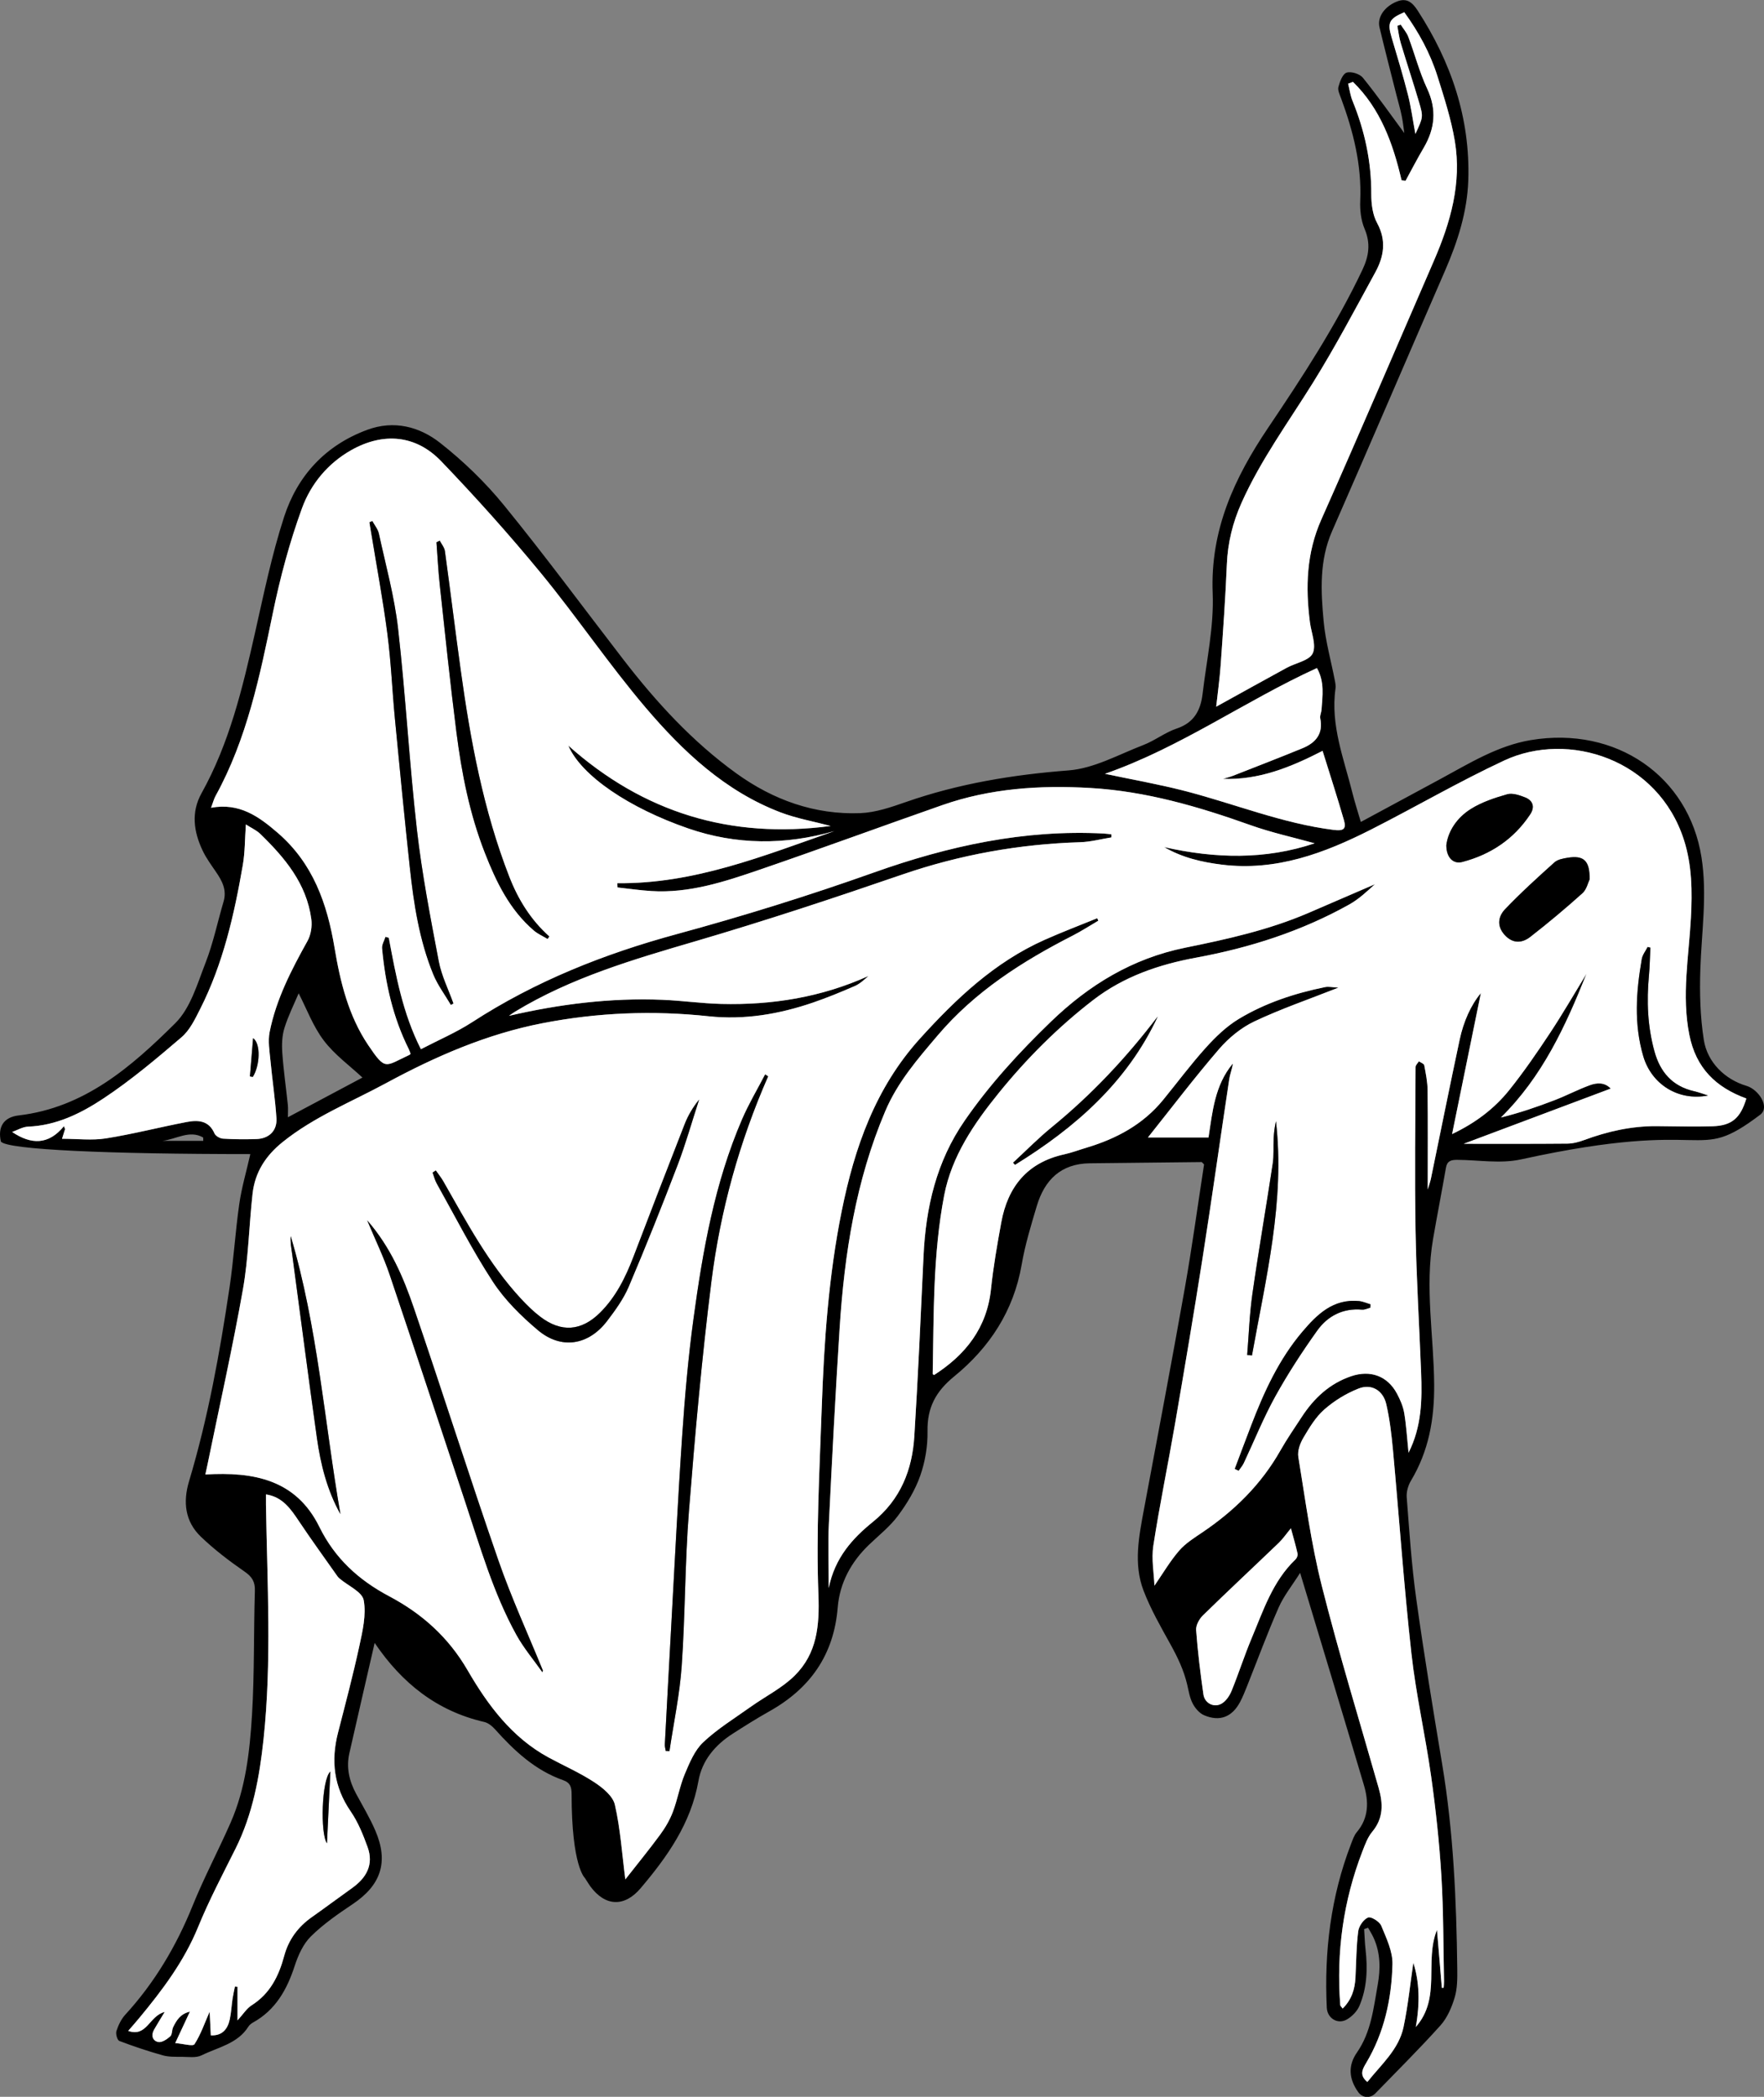 <?xml version="1.0" encoding="UTF-8"?> <svg xmlns="http://www.w3.org/2000/svg" id="Layer_2" viewBox="0 0 606.35 720.52"><rect x="0" y="0" width="606.35" height="720.52" fill="#808080" stroke="none"/><defs><style> .cls-1 { fill: #fff; } </style></defs><g id="Layer_5"><g id="b2eVzK"><g><path d="M468.9,662.84c.16,2.36.22,4.73.49,7.07.75,6.63.52,13.19-2.12,19.38-.77,1.82-2.47,3.56-4.19,4.59-3.2,1.92-6.84-.3-7.02-3.99-.91-19.29,1.36-38.12,8.34-56.24.54-1.41,1.04-2.95,1.98-4.07,4.16-4.91,4.12-10.51,2.46-16.12-7.11-24.01-14.4-47.96-21.94-72.98-2.72,4.31-5.59,7.85-7.37,11.88-3.91,8.87-7.25,17.98-10.85,26.99-.75,1.87-1.49,3.75-2.43,5.52-2.75,5.15-6.98,6.83-12.36,4.53-1.62-.69-3.09-2.43-3.93-4.05-1.02-1.97-1.37-4.3-1.89-6.51-1.16-4.92-3.24-9.29-5.72-13.77-3.32-6-6.82-12.08-9.27-18.48-3.52-9.18-1.58-18.72.17-28.1,4.72-25.3,9.54-50.59,14.03-75.94,2.51-14.17,4.44-28.44,6.6-42.42-.52-.49-.7-.81-.88-.81-12.8.12-25.59.27-38.39.42-9.93.11-15.55,5.71-18.23,14.68-1.98,6.63-4.02,13.31-5.19,20.11-2.74,15.93-11.06,28.54-23.21,38.45-6.35,5.18-9.3,10.74-9.16,18.84.09,5.1-.81,10.46-2.5,15.27-1.71,4.88-4.52,9.55-7.63,13.73-2.76,3.72-6.54,6.71-9.93,9.95-6.19,5.92-10.12,13.16-10.81,21.61-1.33,16.36-9.52,27.86-23.55,35.71-4.3,2.41-8.47,5.04-12.62,7.71-6,3.85-10.46,9.15-11.7,16.18-2.58,14.57-10.64,25.97-19.88,36.87-5.52,6.51-12.14,6.35-17.3-.67-.49-.67-.91-1.4-1.86-2.86,0,0-4.56-3.96-4.56-28.74,0-2.41-.38-3.98-2.95-4.88-9.62-3.39-16.8-10.12-23.45-17.55-.95-1.06-2.29-2.12-3.62-2.43-16.27-3.75-28.29-13.32-37.68-27.17-2.92,12.73-5.84,25.31-8.69,37.9-1.12,4.92-.06,9.52,2.3,13.91,2.27,4.22,4.77,8.35,6.65,12.75,4.61,10.75,1.89,18.7-7.79,25.18-5.03,3.37-10.1,6.88-14.39,11.11-2.64,2.6-4.38,6.5-5.56,10.12-2.67,8.2-6.6,15.22-14.4,19.51-.5.27-1.2.86-1.5,1.34-3.73,5.95-10.47,7.11-16.11,9.9-1.94.96-4.64.5-6.99.5-2.12,0-4.35.07-6.35-.5-5.05-1.42-10.04-3.08-14.94-4.95-.7-.27-1.31-2.43-.99-3.4.65-2,1.63-4.07,3.03-5.6,10.1-11.03,17.56-23.6,23.16-37.46,3.92-9.7,8.86-18.98,13.07-28.57,5.16-11.76,6.57-24.41,7.34-37,.86-14.16.56-28.39.99-42.59.1-3.18-.95-4.87-3.56-6.67-5.27-3.65-10.44-7.58-15.05-12.02-5.41-5.21-6.15-11.9-4.02-18.99,6.54-21.83,10.58-44.18,13.93-66.67,1.41-9.5,1.98-19.13,3.34-28.65.8-5.56,2.41-11.01,3.8-17.12-48.6,0-83.61-1.5-85.75-4.31-1.11-4.97.89-8.37,6.13-8.98,22.64-2.66,38.75-16.74,53.84-31.71,5.22-5.18,7.57-13.53,10.39-20.76,2.64-6.78,4.12-14.01,6.19-21.02,1.17-3.96-.48-7.08-2.6-10.17-1.63-2.39-3.38-4.76-4.61-7.36-3.05-6.44-4.02-13.13-.38-19.67,9.59-17.2,14.09-36.05,18.37-55.03,3.02-13.39,5.79-26.91,10.02-39.94,4.61-14.2,14.21-24.62,28.59-29.93,9.19-3.4,17.96-1.09,25.06,4.5,8,6.29,15.51,13.54,21.94,21.43,14.08,17.27,27.32,35.23,40.93,52.88,11.35,14.72,23.85,28.38,38.99,39.28,12.63,9.09,26.85,14.22,42.53,13.63,5.28-.2,10.62-2.05,15.7-3.82,18.15-6.33,36.78-9.39,55.96-10.87,8.73-.68,17.19-5.46,25.64-8.71,3.99-1.53,7.51-4.35,11.53-5.69,5.95-1.98,8.18-6.3,8.84-11.83,1.37-11.55,3.95-23.18,3.48-34.68-.87-21.65,7.45-39.59,19.02-56.76,11.8-17.51,23.35-35.17,32.44-54.32,2.25-4.74,2.89-9.1.75-14.12-1.24-2.92-1.63-6.44-1.49-9.66.53-12.27-2.39-23.82-6.58-35.16-.47-1.28-1.23-2.79-.92-3.94.5-1.84,1.46-4.47,2.82-4.9,1.57-.5,4.51.42,5.59,1.76,5.12,6.33,9.81,13.02,14.23,19.01-.18-1.24-.41-3.6-.89-5.91-.5-2.47-1.24-4.89-1.85-7.34-1.94-7.7-3.94-15.38-5.78-23.1-.84-3.53,1.78-7.18,6.01-8.86,3.49-1.39,5.41.48,7.15,3.17,11.49,17.73,18.06,36.97,17.36,58.25-.36,10.83-3.64,21.06-7.95,30.98-12.98,29.85-25.79,59.78-38.86,89.59-4.43,10.1-3.88,20.56-2.91,31,.64,6.87,2.56,13.62,3.87,20.43.17.86.33,1.79.21,2.64-1.79,12.6,2.89,24.14,5.83,35.96.79,3.16,1.8,6.26,2.87,9.91,9.31-5.02,18.3-9.87,27.28-14.72,9.99-5.4,19.76-11.51,31.15-13.41,29.35-4.89,54.27,12.44,58.66,40.23,2.05,12.97.01,25.77-.39,38.66-.26,8.04-.05,16.23,1.2,24.15,1.22,7.73,7.3,13.59,14.66,15.77,4.16,1.23,8.19,7.31,4.72,9.92-23.13,17.47-15.15.65-82.15,15.34-7.19,1.58-14.72.19-22.08.17-2.01,0-3.38.36-3.78,2.66-1.43,8.19-3.02,16.34-4.44,24.53-2.88,16.69.27,33.38.38,50.07.08,11.89-1.87,22.78-7.97,32.98-.97,1.62-1.61,3.82-1.47,5.68.91,11.61,1.65,23.25,3.26,34.77,2.64,19.01,5.77,37.97,8.92,56.9,3.89,23.32,4.91,46.84,5.2,70.41.04,3.28.04,6.72-.88,9.8-1.02,3.4-2.54,7-4.87,9.6-7.19,8.02-14.87,15.61-22.37,23.35-1.76,1.82-4.45,1.66-5.92-.4-3.23-4.51-3.57-9.11-.45-13.6,4.88-7.02,5.7-15.2,7.14-23.23,1-5.59.97-11.08-1.48-16.35-.53-1.14-1.22-2.21-1.83-3.31-.45.16-.9.32-1.34.47ZM214.95,645.8c4.16-5.31,8.21-10.25,11.98-15.39,1.76-2.4,3.32-5.08,4.37-7.86,1.6-4.23,2.34-8.79,4.08-12.95,1.63-3.88,3.39-8.15,6.35-10.93,4.92-4.63,10.8-8.24,16.35-12.19,5.02-3.58,10.75-6.41,15.07-10.69,7.66-7.59,8.57-17.07,8.15-27.91-.82-21.36.41-42.81,1.15-64.22.79-22.65,2.37-45.27,6.87-67.54,4.4-21.76,11.57-42.3,26.89-59.22,12.43-13.73,25.69-26.29,42.86-33.94,5.94-2.65,12.04-4.96,18.07-7.42.13.28.25.57.38.85-2.92,1.71-5.77,3.57-8.79,5.11-17.37,8.88-33.62,19.23-46.43,34.31-6.87,8.1-13.77,16-18.03,26.06-10.12,23.87-14.03,48.95-15.67,74.53-1.43,22.39-2.61,44.8-3.7,67.2-.34,6.93-.05,13.9-.05,22.12,2.1-10.44,8.19-17.09,15.18-22.75,9.52-7.7,13.53-17.85,14.25-29.48,1.28-20.62,2.2-41.26,3.16-61.9.78-16.71,4.41-32.41,14.13-46.48,8.63-12.49,18.8-23.55,29.67-34.04,13.1-12.64,28.01-21.73,46.18-25.41,14.31-2.9,28.63-6.08,42.16-11.87,7.68-3.29,15.34-6.62,23.01-9.93-2.74,2.49-5.53,5.13-8.78,6.94-16.45,9.2-34.14,14.87-52.64,18.28-12.8,2.36-24.92,6.49-35.4,14.56-12.12,9.34-22.88,20.12-32.48,31.96-8.47,10.45-16.15,21.67-18.75,35.15-3.9,20.24-3.56,40.85-3.95,61.37,0,.13.35.27.48.38,10.88-6.99,18.17-16.22,19.56-29.57.8-7.65,2.14-15.26,3.52-22.83,2.25-12.34,8.99-20.64,21.68-23.43,2.58-.57,5.07-1.53,7.61-2.28,10.27-3.07,19.42-7.94,26.33-16.39,4.89-5.98,9.51-12.21,14.68-17.94,3.35-3.71,7.1-7.35,11.35-9.91,9.13-5.51,19.24-8.82,29.7-10.95,1.22-.25,2.56.09,4.56.19-10.29,4.06-19.86,7.32-28.94,11.63-4.54,2.15-8.8,5.66-12.1,9.49-8.46,9.82-16.3,20.17-24.45,30.37h20.83c1.34-8.73,2.12-17.97,8.37-25.42-.24,1.84-.97,3.56-1.24,5.35-3.08,20.48-5.96,40.99-9.17,61.46-2.99,19.08-6.22,38.13-9.5,57.16-2.4,13.92-5.28,27.77-7.43,41.73-.71,4.6.22,9.46.38,13.74,2.91-4.2,5.37-8.42,8.5-12.05,2.19-2.53,5.21-4.41,8.04-6.32,10.98-7.42,20.18-16.46,26.75-28.08,2.24-3.96,4.84-7.71,7.33-11.52,4.19-6.42,9.51-11.46,16.94-13.99,6.61-2.26,12.53-.16,15.8,5.95,1.12,2.09,2.12,4.38,2.5,6.69.73,4.36.98,8.8,1.48,13.64,4.56-9,4.69-18.29,4.32-27.65-.63-16.22-1.62-32.43-1.91-48.65-.33-18.74-.07-37.5,0-56.25,0-.66.75-1.31,1.15-1.96.64.45,1.73.8,1.84,1.35.54,2.84,1.12,5.72,1.15,8.6.13,11.13.05,22.26.05,34.1.48-1.63.87-2.66,1.09-3.72,3.3-15.93,6.49-31.89,9.89-47.8,1.32-6.16,3.83-11.84,7.28-15.96-3.16,15.49-6.47,31.69-9.89,48.43,8.09-3.85,14.54-8.76,19.64-15.11,5.06-6.31,9.65-13.02,14.12-19.77,4.36-6.59,8.31-13.46,12.44-20.21-7.16,17.98-15.19,35.41-29.42,49.4,6.41-1.58,12.45-3.65,18.41-5.94,4.11-1.58,8.03-3.66,12.16-5.16,2.43-.89,5.11-1.05,7.18,1.16-17.04,6.39-33.91,12.72-50.56,18.97,11.86,0,23.77.06,35.67-.06,1.94-.02,3.96-.56,5.8-1.24,8-2.96,16.2-4.8,24.77-4.76,6.45.03,12.9.25,19.34.04,6.65-.22,9.6-2.85,11.6-9.54-10.44-3.82-17.32-10.4-19.61-21.93-2.68-13.52-.17-26.79.55-40.14.49-9.09.38-18.07-2.36-26.68-8.88-27.89-39.74-37.68-61.81-27.4-15.56,7.25-30.44,15.94-45.76,23.72-16.06,8.15-32.63,14.36-51.23,12.08-7-.86-13.69-2.43-19.89-6.03,17.42,3.92,34.68,4.41,51.72-1.31-7.35-2.05-14.83-3.67-21.98-6.22-17.9-6.38-35.98-11.68-55.1-12.79-17.34-1.01-34.4.11-50.9,5.88-20.94,7.32-41.75,14.99-62.74,22.18-12.06,4.13-24.24,8.17-37.3,7.35-3.88-.24-7.74-.81-11.61-1.23-.02-.49-.04-.98-.07-1.47,26.41.31,50.31-9.43,74.58-17.89-16.85,4.83-33.64,4.8-50.2-.92-20.17-6.96-36.73-18.02-41.23-28.47,25.8,23.02,55.77,32.18,90.19,27.62-5.91-1.57-11.77-2.59-17.23-4.67-19.04-7.26-33.51-20.88-46.35-35.96-12.62-14.83-23.57-31.08-35.94-46.15-10.92-13.29-22.45-26.14-34.36-38.55-8.72-9.09-19.94-10.02-30.95-3.8-8.03,4.53-13.86,11.62-16.89,19.93-4.26,11.67-7.51,23.81-10.02,35.99-4.47,21.66-8.88,43.24-19.69,62.88-.59,1.07-.89,2.3-1.55,4.07,9.77-1.78,16.37,2.98,22.91,8.62,12.15,10.49,17,24.35,19.54,39.53,1.96,11.76,4.81,23.39,11.55,33.39,6.08,9.03,5.75,7.28,14.23,3.36.11-.05.17-.18.34-.37-.2-.52-.38-1.11-.65-1.66-5.43-10.89-8.04-22.54-9.14-34.56-.12-1.27.75-2.64,1.16-3.96.38.11.77.23,1.15.34,2.44,12.96,4.79,25.96,11.04,38.28,6.09-3.18,12.17-5.76,17.63-9.3,21.73-14.08,45.32-23.45,70.26-30.23,22.84-6.21,45.52-13.26,67.82-21.19,25.67-9.13,51.69-14.82,79.04-13.39.86.05,1.72.19,2.58.28v1.05c-3.55.57-7.1,1.54-10.68,1.65-20.99.65-41.35,4.28-61.27,11.14-23.47,8.07-47.05,15.88-70.86,22.85-21.48,6.29-42.87,12.53-62.18,24.26-.71.43-1.39.94-2.08,1.41,17.49-4.05,35-6.24,52.81-5.5,6.71.28,13.39,1.24,20.09,1.41,17.54.45,34.52-2.29,50.69-9.6-1.47,1.27-2.94,2.68-4.7,3.45-4.73,2.06-9.52,4.03-14.4,5.7-11.61,3.97-23.58,6.01-35.82,4.7-19.18-2.06-38.18-1.3-57.1,2.37-19.18,3.72-36.83,11.41-53.87,20.64-11.98,6.49-24.73,11.54-35.52,20.23-5.9,4.75-9.49,10.42-10.31,17.75-1.22,10.94-1.4,22.05-3.31,32.85-3.59,20.23-8.1,40.3-12.23,60.44-.21,1.05-.45,2.09-.68,3.17,16.59-1.01,31.19,1.75,39.19,18.01,5.33,10.82,13.5,18.27,24.03,23.85,11.21,5.94,20.33,14.05,26.93,25.43,6.91,11.92,15.22,23.13,27.87,29.98,5.23,2.83,10.72,5.23,15.67,8.48,2.89,1.89,6.38,4.73,7.07,7.73,1.89,8.22,2.44,16.75,3.59,25.65ZM72.46,699.4c3.91.2,5.78-2.11,6.52-5.49.51-2.33.61-4.76.96-7.13.21-1.4.54-2.78.82-4.17.29.03.58.07.88.1v11.55c1.95-2.12,3.14-4.1,4.88-5.2,6.33-4.02,9.31-10.05,11.17-16.96,1.5-5.58,4.74-9.98,9.48-13.31,4.66-3.28,9.21-6.69,13.85-10,4.94-3.52,7.51-8.06,5.34-14.06-1.53-4.24-3.27-8.57-5.8-12.25-5.83-8.47-6.86-17.42-4.36-27.13,2.55-9.89,5.16-19.76,7.32-29.74,1.12-5.16,2.41-10.73,1.5-15.73-.52-2.86-5.32-4.93-8.19-7.36-.29-.25-.59-.5-.8-.81-4.43-6.29-8.95-12.51-13.22-18.9-2.85-4.26-5.63-8.41-11.39-9.29,0,1.26-.02,2.38,0,3.51.43,26.87,2.03,53.76-.83,80.6-1.38,12.98-3.7,25.72-9.61,37.58-4.45,8.92-9.12,17.77-12.89,26.98-4.82,11.8-12.3,21.7-20.3,31.35-1.18,1.42-2.4,2.8-3.72,4.33,6.45,2.26,7.19-5.17,12.54-6.51-1.56,2.58-2.65,4.32-3.66,6.1-1.1,1.94-.51,3.84,1.46,4.23,1.23.24,2.99-.94,4.11-1.94.71-.64.52-2.19,1.01-3.19,1.14-2.31,2.46-4.54,5.75-5.31-1.71,3.66-3.21,6.88-5.05,10.81,2.76.22,6.1,1.21,6.62.39,2.18-3.39,3.51-7.32,5.21-11.19.13,2.59.26,5.37.4,8.14ZM495.61,683.07c.21-.01.43-.03.64-.04.04-.73.14-1.47.12-2.2-.26-12.04-.17-24.1-.9-36.11-.7-11.48-1.93-22.95-3.53-34.34-1.98-14.11-5.21-28.07-6.78-42.22-2.58-23.25-4.2-46.6-6.34-69.9-.48-5.27-1.11-10.57-2.29-15.72-1.09-4.76-5.06-7.17-9.54-5.41-4.23,1.66-8.34,4.19-11.76,7.18-2.97,2.6-5.15,6.25-7.2,9.72-1.13,1.91-2.08,4.53-1.74,6.6,2.43,14.82,4.4,29.79,8.07,44.32,5.88,23.31,12.96,46.33,19.55,69.46,1.52,5.35,1.68,10.35-2.21,15.01-1.57,1.88-2.48,4.39-3.38,6.73-6.59,17.02-8.99,34.66-7.62,52.84.02.29.38.56.83,1.19,3.07-3.04,4.19-6.62,4.4-10.59.28-5.31.27-10.66.94-15.93.23-1.79,1.82-4.11,3.38-4.77,1-.42,3.95,1.39,4.54,2.82,1.76,4.26,3.97,8.86,3.86,13.27-.31,11.9-2.83,23.48-9.05,33.92-1.24,2.08-2.46,4.16.42,6.51,4.83-6.08,10.83-11.19,12.45-18.94,1.55-7.41,2.31-14.99,3.35-22.01,2.09,6.48,2.32,13.74.85,22.05,8.85-10.1,2.86-22.46,7.28-33.36.6,7.19,1.14,13.54,1.67,19.9ZM465.06,28.14c-.55.21-1.1.42-1.66.62.49,1.96.74,4.02,1.5,5.87,4.21,10.31,6.51,20.93,6.46,32.12-.02,3.32.46,7.06,2.01,9.9,3.27,6,2.32,11.54-.63,16.93-6.96,12.73-13.74,25.6-21.41,37.9-8.47,13.6-17.97,26.55-24.57,41.3-3.05,6.82-4.74,13.74-5.05,21.19-.48,11.52-1.31,23.02-2.12,34.53-.33,4.69-.99,9.36-1.54,14.34,8.3-4.58,16.24-9.01,24.23-13.36,3.07-1.67,7.76-2.46,8.94-4.96,1.32-2.79-.48-7.07-.95-10.7-1.57-12.08-1.19-23.8,3.92-35.3,13.11-29.52,25.8-59.23,38.67-88.85,5.72-13.17,9.65-26.77,7.21-41.23-1.27-7.54-3.65-14.92-5.96-22.24-2.51-7.98-6.5-15.27-11.41-22-5.28,2.28-5.86,3.59-4.35,8.68,1.94,6.52,3.92,13.04,5.6,19.63,1.09,4.29,1.68,8.72,2.57,13.53,2.67-5.77,2.77-5.81,1.24-10.98-2-6.77-4.23-13.46-6.26-20.22-.58-1.93-.8-3.97-1.19-5.96.39-.14.77-.28,1.16-.42.89,1.41,2.05,2.71,2.63,4.24,2.21,5.89,3.8,12.06,6.45,17.73,3.38,7.22,2.7,13.77-1.2,20.4-2.18,3.7-4.15,7.52-6.21,11.29-.46-.06-.91-.11-1.37-.17-2.95-12.68-7.27-24.61-16.71-33.81ZM21.31,391.33c5.3,0,10.31.63,15.1-.13,9.31-1.48,18.48-3.86,27.76-5.63,3.86-.74,7.62-.6,9.58,3.96.38.87,1.89,1.7,2.93,1.76,3.79.24,7.61.26,11.41.14,4.36-.13,7.22-2.83,6.94-7.16-.42-6.65-1.45-13.26-2.07-19.9-.3-3.23-.89-6.62-.27-9.72,2.24-11.27,7.48-21.35,13.03-31.32,1.17-2.1,1.62-5.06,1.3-7.47-1.64-12.22-9.11-21.12-17.57-29.31-1.31-1.26-3.08-2.04-4.93-3.23-.35,4.96-.28,9.53-1.05,13.96-2.96,17.05-6.77,33.9-14.67,49.48-1.74,3.44-3.55,7.25-6.37,9.66-8.63,7.39-17.39,14.77-26.85,21.04-7.7,5.1-16.18,9.32-25.92,9.7-1.85.07-3.66,1.2-5.48,1.83,6.53,4.39,12.48,4.51,17.8-1.97.13.33.26.66.39.98-.31,1-.63,2-1.05,3.35ZM420.38,267.64c1.16-.36,2.35-.64,3.48-1.08,7.96-3.12,15.94-6.21,23.85-9.45,4.51-1.85,7.19-4.94,6.1-10.27-.19-.92.38-1.97.44-2.97.31-4.71,1.13-9.49-1.58-14.31-24.75,11.3-46.82,27.25-72.86,36.34,9.62,2.04,18.64,3.62,27.47,5.9,17.04,4.4,33.47,11.15,51.09,13.37,3.38.43,4.49-.22,3.57-3.39-2.28-7.91-4.83-15.75-7.33-23.77-11.17,5.75-21.98,10.06-34.24,9.63ZM443.73,525.17c-1.63,1.97-2.78,3.65-4.21,5.03-8.67,8.32-17.46,16.51-26.04,24.9-1.26,1.23-2.44,3.4-2.32,5.03.55,7.4,1.45,14.79,2.51,22.14.44,3.03,3.65,4.65,6.26,3.13,1.49-.87,2.72-2.68,3.4-4.34,2.43-5.94,4.38-12.07,6.86-17.99,4.04-9.61,7.26-19.71,15.13-27.22.46-.44.84-1.39.71-1.98-.61-2.77-1.42-5.5-2.29-8.71ZM102.66,341.33c-1.5,3.56-3.55,7.63-4.89,11.92-.83,2.66-.94,5.69-.74,8.51.42,5.99,1.29,11.95,1.91,17.93.13,1.28.02,2.59.02,4.23,9.27-4.94,17.89-9.52,25.63-13.64-4.34-4.05-9.56-7.82-13.28-12.72-3.7-4.87-5.89-10.88-8.65-16.23ZM69.86,392.02c0-.38-.01-.76-.02-1.14-4.7-2.72-9.32.63-13.98,1.14h13.99Z"></path><path class="cls-1" d="M214.95,645.8c-1.15-8.9-1.7-17.43-3.59-25.65-.69-3-4.19-5.84-7.07-7.73-4.95-3.25-10.44-5.65-15.67-8.48-12.65-6.85-20.96-18.06-27.87-29.98-6.6-11.38-15.72-19.49-26.93-25.43-10.53-5.58-18.7-13.03-24.03-23.85-8-16.25-22.6-19.01-39.19-18.01.23-1.08.47-2.13.68-3.17,4.13-20.14,8.64-40.21,12.23-60.44,1.91-10.81,2.09-21.91,3.31-32.85.82-7.33,4.42-13,10.31-17.75,10.8-8.69,23.54-13.75,35.52-20.23,17.04-9.23,34.69-16.92,53.87-20.64,18.92-3.67,37.92-4.43,57.1-2.37,12.24,1.31,24.21-.73,35.82-4.7,4.88-1.67,9.67-3.64,14.4-5.7,1.76-.76,3.23-2.17,4.7-3.45-16.17,7.31-33.14,10.05-50.69,9.6-6.71-.17-13.39-1.14-20.09-1.41-17.81-.73-35.32,1.46-52.81,5.5.69-.47,1.36-.98,2.08-1.41,19.31-11.73,40.7-17.96,62.18-24.26,23.81-6.98,47.4-14.78,70.86-22.85,19.92-6.85,40.28-10.49,61.27-11.14,3.58-.11,7.13-1.08,10.69-1.65v-1.05c-.87-.1-1.73-.24-2.59-.28-27.35-1.44-53.36,4.26-79.04,13.39-22.3,7.93-44.98,14.98-67.82,21.19-24.94,6.78-48.53,16.15-70.26,30.23-5.46,3.54-11.54,6.12-17.63,9.3-6.25-12.32-8.6-25.31-11.04-38.28-.38-.11-.77-.23-1.15-.34-.41,1.32-1.28,2.69-1.16,3.96,1.1,12.02,3.71,23.67,9.14,34.56.27.55.45,1.14.65,1.66-.17.18-.24.32-.34.37-8.49,3.92-8.15,5.67-14.23-3.36-6.74-10.01-9.59-21.63-11.55-33.39-2.53-15.18-7.38-29.04-19.54-39.53-6.54-5.64-13.14-10.4-22.91-8.62.67-1.77.96-3,1.55-4.07,10.81-19.64,15.22-41.22,19.69-62.88,2.51-12.18,5.76-24.32,10.02-35.99,3.04-8.31,8.86-15.39,16.89-19.93,11.01-6.22,22.22-5.29,30.95,3.8,11.91,12.41,23.44,25.26,34.36,38.55,12.37,15.06,23.32,31.31,35.94,46.15,12.84,15.08,27.3,28.7,46.35,35.96,5.45,2.08,11.31,3.1,17.23,4.67-34.42,4.57-64.38-4.6-90.19-27.62,4.5,10.45,21.06,21.51,41.23,28.47,16.56,5.72,33.35,5.75,50.2.92-24.27,8.47-48.17,18.2-74.58,17.89.02.49.04.98.07,1.47,3.87.42,7.73.99,11.61,1.23,13.06.82,25.24-3.22,37.3-7.35,20.98-7.19,41.8-14.86,62.74-22.18,16.5-5.77,33.56-6.89,50.9-5.88,19.13,1.11,37.2,6.41,55.1,12.79,7.15,2.55,14.64,4.17,21.98,6.22-17.04,5.72-34.3,5.23-51.72,1.31,6.2,3.6,12.89,5.17,19.89,6.03,18.6,2.28,35.17-3.94,51.23-12.08,15.32-7.77,30.2-16.47,45.76-23.72,22.07-10.28,52.93-.49,61.81,27.4,2.74,8.6,2.85,17.59,2.36,26.68-.71,13.34-3.23,26.62-.55,40.14,2.29,11.53,9.16,18.11,19.61,21.93-2.01,6.69-4.95,9.32-11.6,9.54-6.44.21-12.89,0-19.34-.04-8.57-.04-16.76,1.8-24.77,4.76-1.84.68-3.86,1.22-5.8,1.24-11.9.11-23.81.06-35.67.06,16.66-6.25,33.52-12.57,50.56-18.97-2.08-2.22-4.75-2.05-7.18-1.16-4.13,1.51-8.05,3.58-12.16,5.16-5.96,2.29-12,4.36-18.41,5.94,14.23-13.99,22.26-31.42,29.42-49.4-4.13,6.75-8.08,13.61-12.44,20.21-4.47,6.75-9.06,13.46-14.12,19.77-5.1,6.35-11.55,11.26-19.64,15.11,3.42-16.74,6.73-32.94,9.89-48.43-3.45,4.12-5.97,9.81-7.28,15.96-3.4,15.91-6.6,31.87-9.89,47.8-.22,1.06-.61,2.09-1.09,3.72,0-11.84.08-22.98-.05-34.1-.03-2.87-.61-5.76-1.15-8.6-.1-.55-1.2-.91-1.84-1.35-.4.65-1.15,1.31-1.15,1.96-.07,18.75-.33,37.5,0,56.25.29,16.22,1.28,32.44,1.91,48.65.36,9.36.24,18.65-4.32,27.65-.5-4.84-.75-9.28-1.48-13.64-.39-2.31-1.39-4.6-2.5-6.69-3.27-6.11-9.19-8.21-15.8-5.95-7.43,2.54-12.75,7.58-16.94,13.99-2.49,3.81-5.09,7.57-7.33,11.52-6.58,11.62-15.78,20.67-26.75,28.08-2.83,1.91-5.85,3.79-8.04,6.32-3.14,3.63-5.6,7.85-8.5,12.05-.16-4.29-1.08-9.14-.38-13.74,2.15-13.96,5.03-27.8,7.43-41.73,3.28-19.04,6.51-38.08,9.5-57.16,3.2-20.46,6.08-40.98,9.17-61.46.27-1.79,1.01-3.51,1.24-5.35-6.25,7.45-7.03,16.69-8.37,25.42h-20.83c8.14-10.21,15.99-20.55,24.45-30.37,3.3-3.83,7.57-7.34,12.1-9.49,9.08-4.3,18.65-7.57,28.94-11.63-2-.1-3.34-.44-4.56-.19-10.45,2.13-20.57,5.44-29.7,10.95-4.24,2.56-8,6.19-11.35,9.91-5.17,5.73-9.79,11.96-14.68,17.94-6.91,8.45-16.06,13.32-26.33,16.39-2.54.76-5.03,1.72-7.61,2.28-12.69,2.79-19.43,11.1-21.68,23.43-1.38,7.58-2.72,15.18-3.52,22.83-1.39,13.35-8.68,22.59-19.56,29.57-.14-.1-.49-.24-.48-.38.39-20.52.06-41.13,3.95-61.37,2.59-13.48,10.28-24.7,18.75-35.15,9.6-11.84,20.36-22.62,32.48-31.96,10.48-8.08,22.6-12.21,35.4-14.56,18.49-3.41,36.19-9.08,52.64-18.28,3.25-1.82,6.04-4.46,8.78-6.94-7.67,3.31-15.33,6.64-23.01,9.93-13.53,5.8-27.85,8.97-42.16,11.87-18.17,3.69-33.08,12.78-46.18,25.41-10.87,10.49-21.04,21.55-29.67,34.04-9.72,14.07-13.35,29.77-14.13,46.48-.96,20.64-1.88,41.28-3.16,61.9-.72,11.63-4.74,21.78-14.25,29.48-6.99,5.66-13.09,12.31-15.18,22.75,0-8.22-.29-15.19.05-22.12,1.1-22.41,2.27-44.82,3.7-67.2,1.64-25.57,5.55-50.66,15.67-74.53,4.26-10.05,11.15-17.96,18.03-26.06,12.8-15.08,29.06-25.43,46.43-34.31,3.01-1.54,5.86-3.4,8.79-5.11-.13-.28-.25-.57-.38-.85-6.03,2.46-12.12,4.77-18.07,7.42-17.17,7.65-30.44,20.21-42.86,33.94-15.32,16.92-22.49,37.46-26.89,59.22-4.51,22.27-6.08,44.89-6.87,67.54-.74,21.4-1.97,42.86-1.15,64.22.42,10.84-.49,20.31-8.15,27.91-4.31,4.28-10.04,7.11-15.07,10.69-5.54,3.95-11.43,7.57-16.35,12.19-2.95,2.77-4.72,7.05-6.35,10.93-1.74,4.15-2.48,8.72-4.08,12.95-1.05,2.78-2.6,5.46-4.37,7.86-3.77,5.14-7.82,10.08-11.98,15.39ZM264.02,369.88c-.34-.22-.67-.45-1.01-.67-2.66,5.12-5.63,10.1-7.91,15.38-9.45,21.87-13.53,45.12-16.72,68.51-1.83,13.41-3,26.93-3.91,40.43-1.53,22.5-2.62,45.03-3.88,67.54-.71,12.78-1.4,25.56-2.07,38.34-.04.74.2,1.5.31,2.25.43.02.86.04,1.28.06,1.45-9.76,3.53-19.47,4.21-29.28,1.23-17.7,1.1-35.5,2.49-53.18,2.08-26.35,4.43-52.71,7.72-78.93,3.05-24.33,9.58-47.91,19.48-70.46ZM186.44,574.61c.06-.18.12-.36.18-.55-5.13-12.59-10.83-24.98-15.28-37.8-10-28.82-19.21-57.91-29.08-86.78-3.61-10.57-8-20.91-16.03-30.13,2.8,6.71,5.66,12.57,7.73,18.7,8.76,25.91,17.26,51.92,25.91,77.87,5.18,15.56,9.68,31.41,17.66,45.87,2.5,4.53,5.92,8.56,8.92,12.82ZM154.99,345.29c.28-.16.57-.32.85-.48-1.72-4.82-4.08-9.52-5.03-14.48-2.85-15-5.77-30.03-7.5-45.19-2.62-23-3.86-46.16-6.48-69.16-1.25-10.97-4.24-21.75-6.59-32.58-.33-1.54-1.49-2.9-2.26-4.34l-.97.41c.2,1.21.39,2.41.59,3.62,1.89,11.59,4.06,23.14,5.57,34.78,1.26,9.66,1.65,19.43,2.58,29.14,1.63,17,3.29,34,5.11,50.98,1.35,12.56,3.26,25.06,8.09,36.84,1.51,3.69,4,6.99,6.04,10.46ZM151.15,185.79c-.37.18-.75.37-1.12.55.37,4.9.61,9.81,1.14,14.69,1.83,16.84,3.57,33.69,5.71,50.49,1.8,14.16,4.55,28.14,9.79,41.52,3.9,9.97,8.48,19.51,16.81,26.65,1.39,1.19,3.15,1.95,4.73,2.92.2-.27.39-.54.59-.81-6.38-5.69-10.73-12.73-13.78-20.58-8.88-22.84-13.31-46.74-16.65-70.89-1.89-13.64-3.56-27.31-5.44-40.96-.17-1.25-1.16-2.39-1.78-3.59ZM149.8,402.2c-.37.25-.74.49-1.11.74.46,1.25.77,2.58,1.41,3.73,6.35,11.33,12.25,22.95,19.34,33.8,4.09,6.24,9.68,11.75,15.42,16.6,8.02,6.76,17.4,5.26,23.8-3.12,2.82-3.7,5.65-7.6,7.45-11.84,5.86-13.78,11.42-27.7,16.77-41.7,2.82-7.38,4.96-15.02,7.41-22.54-2.11,2.61-3.78,5.41-4.95,8.41-5.93,15.13-11.77,30.3-17.57,45.48-2.73,7.14-6.07,13.93-11.58,19.37-6.39,6.31-13.3,6.8-20.43,1.39-2.41-1.82-4.61-3.98-6.67-6.2-11.13-11.99-18.71-26.34-26.74-40.39-.74-1.3-1.71-2.48-2.57-3.72ZM546.4,302.18c.1-6.46-2.02-8.33-7.52-7.44-1.58.26-3.45.59-4.56,1.59-5.8,5.21-11.59,10.47-16.97,16.1-2.35,2.46-2.95,5.78-.12,8.86,2.81,3.06,5.98,2.82,8.77.65,6.15-4.78,12.14-9.79,17.93-15,1.45-1.31,1.94-3.69,2.47-4.76ZM497.16,290.34c-.04,4.3,2.35,6.68,5.5,5.85,9.75-2.56,17.7-7.87,23.33-16.35,1.66-2.51.98-4.76-1.77-5.84-1.92-.75-4.33-1.57-6.14-1.06-4.31,1.22-8.73,2.69-12.48,5.04-4.69,2.94-7.79,7.48-8.43,12.36ZM117.01,520.29c-5.53-31.86-7.8-64.32-17.08-95.51-.2,2.14.24,4.18.51,6.23,2.83,21.03,5.53,42.07,8.49,63.08,1.28,9.1,3.5,17.99,8.08,26.2ZM428.7,465.61c.55.05,1.1.1,1.65.16,4.75-26.6,11.4-52.99,8.24-80.49-.43,1.92-.68,3.88-.78,5.84-.15,2.91.11,5.86-.32,8.72-2.27,14.96-4.86,29.86-7,44.84-.99,6.92-1.22,13.96-1.79,20.94ZM424.45,504.74c.43.21.87.41,1.3.62.59-.87,1.31-1.68,1.76-2.62,3.6-7.64,6.75-15.52,10.83-22.89,4.31-7.8,9.22-15.31,14.39-22.57,3.61-5.06,8.85-7.82,15.43-7.25.93.08,1.92-.43,2.87-.67.02-.39.04-.77.05-1.16-1.33-.38-2.64-.99-4-1.12-8.81-.83-14.34,4.57-19.42,10.57-8.03,9.48-13.13,20.6-17.53,32.08-1.92,4.99-3.79,10.01-5.68,15.01ZM587.11,376.45c-1.61-.5-3.2-1.1-4.83-1.48-7.45-1.71-11.63-6.55-13.6-13.73-2.35-8.55-2.7-17.2-1.88-25.97.3-3.19.34-6.41.49-9.62-.31-.08-.63-.16-.94-.24-.69,1.38-1.75,2.69-2.01,4.15-1.95,11.17-2.77,22.33.53,33.45,2.81,9.48,11.87,15.43,22.24,13.44ZM348.26,399.53c.21.24.42.47.63.71,20.75-12.8,38.55-28.4,49.06-50.94-10.68,14.08-22.7,26.86-36.42,38.06-4.64,3.79-8.86,8.09-13.27,12.16Z"></path><path class="cls-1" d="M72.46,699.4c-.14-2.77-.27-5.55-.4-8.14-1.7,3.87-3.03,7.8-5.21,11.19-.52.82-3.86-.18-6.62-.39,1.84-3.94,3.34-7.15,5.05-10.81-3.29.77-4.61,2.99-5.75,5.31-.49,1-.3,2.55-1.01,3.19-1.12,1-2.88,2.18-4.11,1.94-1.97-.39-2.56-2.28-1.46-4.23,1.01-1.78,2.1-3.51,3.66-6.1-5.35,1.34-6.08,8.77-12.54,6.51,1.32-1.53,2.54-2.91,3.72-4.33,8-9.65,15.48-19.55,20.3-31.35,3.76-9.21,8.44-18.06,12.89-26.98,5.91-11.85,8.22-24.59,9.61-37.58,2.86-26.84,1.26-53.73.83-80.6-.02-1.13,0-2.25,0-3.51,5.76.88,8.54,5.03,11.39,9.29,4.27,6.39,8.8,12.62,13.22,18.9.22.31.51.57.8.81,2.87,2.43,7.67,4.5,8.19,7.36.92,4.99-.38,10.56-1.5,15.73-2.16,9.97-4.78,19.85-7.32,29.74-2.5,9.71-1.47,18.66,4.36,27.13,2.53,3.68,4.26,8.01,5.8,12.25,2.17,6-.4,10.55-5.34,14.06-4.64,3.3-9.2,6.72-13.85,10-4.74,3.34-7.98,7.74-9.48,13.31-1.86,6.91-4.84,12.95-11.17,16.96-1.74,1.11-2.94,3.08-4.88,5.2v-11.55c-.29-.03-.58-.07-.88-.1-.28,1.39-.61,2.77-.82,4.17-.35,2.37-.45,4.79-.96,7.13-.74,3.39-2.61,5.69-6.52,5.49ZM113.56,608.76c-3.05,2.78-3.5,21.38-1.17,24.64.41-8.52.79-16.58,1.17-24.64Z"></path><path class="cls-1" d="M495.61,683.07c-.53-6.35-1.07-12.7-1.67-19.9-4.41,10.91,1.57,23.26-7.28,33.36,1.48-8.31,1.24-15.57-.85-22.05-1.04,7.02-1.8,14.59-3.35,22.01-1.62,7.75-7.62,12.86-12.45,18.94-2.88-2.35-1.66-4.44-.42-6.51,6.23-10.45,8.74-22.02,9.05-33.92.12-4.41-2.1-9-3.86-13.27-.59-1.43-3.54-3.24-4.54-2.82-1.57.66-3.15,2.98-3.38,4.77-.67,5.26-.66,10.61-.94,15.93-.21,3.97-1.33,7.55-4.4,10.59-.45-.63-.81-.9-.83-1.19-1.38-18.17,1.03-35.82,7.62-52.84.91-2.34,1.81-4.85,3.38-6.73,3.89-4.66,3.74-9.66,2.21-15.01-6.59-23.13-13.67-46.15-19.55-69.46-3.67-14.53-5.64-29.5-8.07-44.32-.34-2.08.61-4.7,1.74-6.6,2.05-3.47,4.23-7.12,7.2-9.72,3.42-3,7.53-5.52,11.76-7.18,4.48-1.76,8.45.64,9.54,5.41,1.18,5.15,1.8,10.45,2.29,15.72,2.14,23.3,3.76,46.65,6.34,69.9,1.57,14.15,4.79,28.11,6.78,42.22,1.6,11.39,2.83,22.86,3.53,34.34.73,12.01.64,24.07.9,36.11.02.73-.08,1.46-.12,2.2-.21.01-.43.03-.64.04Z"></path><path class="cls-1" d="M465.06,28.14c9.44,9.2,13.76,21.13,16.71,33.81.46.06.91.11,1.37.17,2.06-3.77,4.03-7.59,6.21-11.29,3.9-6.62,4.58-13.18,1.2-20.4-2.65-5.67-4.24-11.84-6.45-17.73-.57-1.53-1.73-2.83-2.63-4.24-.39.14-.77.28-1.16.42.39,1.99.61,4.03,1.19,5.96,2.03,6.76,4.26,13.46,6.26,20.22,1.53,5.17,1.42,5.2-1.24,10.98-.9-4.82-1.48-9.24-2.57-13.53-1.68-6.59-3.66-13.11-5.6-19.63-1.51-5.09-.94-6.41,4.35-8.68,4.9,6.73,8.89,14.03,11.41,22,2.3,7.32,4.69,14.7,5.96,22.24,2.44,14.47-1.49,28.06-7.21,41.23-12.87,29.63-25.55,59.34-38.67,88.85-5.11,11.5-5.48,23.21-3.92,35.3.47,3.63,2.27,7.91.95,10.7-1.19,2.5-5.87,3.28-8.94,4.96-7.98,4.35-15.92,8.77-24.23,13.36.55-4.99,1.21-9.65,1.54-14.34.81-11.5,1.64-23.01,2.12-34.53.31-7.45,2-14.37,5.05-21.19,6.6-14.74,16.1-27.69,24.57-41.3,7.66-12.31,14.45-25.17,21.41-37.9,2.95-5.4,3.9-10.93.63-16.93-1.55-2.84-2.02-6.57-2.01-9.9.05-11.19-2.25-21.82-6.46-32.12-.76-1.85-1.01-3.91-1.5-5.87.55-.21,1.1-.42,1.66-.62Z"></path><path class="cls-1" d="M21.31,391.33c.42-1.35.74-2.35,1.05-3.35-.13-.33-.26-.66-.39-.98-5.32,6.48-11.28,6.36-17.8,1.97,1.83-.64,3.63-1.76,5.48-1.83,9.74-.37,18.22-4.59,25.92-9.7,9.45-6.26,18.21-13.64,26.85-21.04,2.82-2.42,4.63-6.22,6.37-9.66,7.9-15.58,11.72-32.42,14.67-49.48.77-4.43.7-9,1.05-13.96,1.84,1.19,3.62,1.97,4.93,3.23,8.46,8.2,15.94,17.09,17.57,29.31.32,2.41-.13,5.37-1.3,7.47-5.55,9.96-10.79,20.05-13.03,31.32-.62,3.1-.03,6.49.27,9.72.62,6.64,1.64,13.25,2.07,19.9.27,4.33-2.58,7.03-6.94,7.16-3.8.12-7.62.1-11.41-.14-1.04-.06-2.55-.89-2.93-1.76-1.96-4.55-5.72-4.7-9.58-3.96-9.27,1.78-18.44,4.15-27.76,5.63-4.79.76-9.79.13-15.1.13ZM85.91,369.88c.33.06.66.11.99.17,2.45-3.84,2.83-11.46.09-13.29-.38,4.59-.73,8.85-1.08,13.12Z"></path><path class="cls-1" d="M420.38,267.64c12.26.44,23.07-3.88,34.24-9.63,2.49,8.02,5.04,15.86,7.33,23.77.92,3.17-.19,3.82-3.57,3.39-17.63-2.22-34.05-8.97-51.09-13.37-8.84-2.28-17.85-3.86-27.47-5.9,26.04-9.09,48.11-25.04,72.86-36.34,2.71,4.82,1.89,9.6,1.58,14.31-.07,1-.63,2.05-.44,2.97,1.09,5.33-1.59,8.42-6.1,10.27-7.91,3.24-15.89,6.33-23.85,9.45-1.13.44-2.32.72-3.48,1.08Z"></path><path class="cls-1" d="M443.73,525.17c.86,3.21,1.67,5.94,2.29,8.71.13.59-.24,1.53-.71,1.98-7.87,7.51-11.09,17.61-15.13,27.22-2.48,5.91-4.43,12.05-6.86,17.99-.68,1.66-1.91,3.47-3.4,4.34-2.6,1.52-5.82-.1-6.26-3.13-1.06-7.35-1.96-14.74-2.51-22.14-.12-1.63,1.06-3.8,2.32-5.03,8.59-8.4,17.38-16.59,26.04-24.9,1.44-1.38,2.58-3.06,4.21-5.03Z"></path><path d="M264.02,369.88c-9.9,22.55-16.43,46.13-19.48,70.46-3.29,26.22-5.64,52.58-7.72,78.93-1.4,17.68-1.26,35.48-2.49,53.18-.68,9.81-2.76,19.52-4.21,29.28-.43-.02-.86-.04-1.28-.06-.11-.75-.35-1.51-.31-2.25.67-12.78,1.35-25.56,2.07-38.34,1.26-22.52,2.35-45.05,3.88-67.54.92-13.51,2.08-27.03,3.91-40.43,3.19-23.39,7.27-46.64,16.72-68.51,2.28-5.28,5.26-10.26,7.91-15.38.34.22.67.45,1.01.67Z"></path><path d="M186.44,574.61c-3-4.26-6.41-8.29-8.92-12.82-7.98-14.46-12.47-30.31-17.66-45.87-8.64-25.95-17.15-51.95-25.91-77.87-2.07-6.13-4.93-11.99-7.73-18.7,8.04,9.23,12.42,19.57,16.03,30.13,9.87,28.87,19.08,57.96,29.08,86.78,4.45,12.82,10.15,25.21,15.28,37.8-.06.18-.12.36-.18.55Z"></path><path d="M154.99,345.29c-2.04-3.48-4.52-6.77-6.04-10.46-4.83-11.78-6.74-24.28-8.09-36.84-1.82-16.98-3.48-33.98-5.11-50.98-.93-9.71-1.32-19.48-2.58-29.14-1.51-11.64-3.68-23.19-5.57-34.78-.2-1.21-.39-2.41-.59-3.62l.97-.41c.77,1.44,1.93,2.8,2.26,4.34,2.35,10.83,5.34,21.61,6.59,32.58,2.61,23,3.86,46.16,6.48,69.16,1.73,15.15,4.65,30.19,7.5,45.19.94,4.97,3.31,9.66,5.03,14.48-.28.16-.57.32-.85.48Z"></path><path d="M151.15,185.79c.61,1.19,1.6,2.33,1.78,3.59,1.88,13.64,3.55,27.32,5.44,40.96,3.34,24.14,7.77,48.04,16.65,70.89,3.05,7.85,7.4,14.89,13.78,20.58-.2.27-.39.54-.59.81-1.59-.96-3.34-1.72-4.73-2.92-8.33-7.15-12.9-16.69-16.81-26.65-5.24-13.38-7.99-27.36-9.79-41.52-2.14-16.8-3.88-33.65-5.71-50.49-.53-4.88-.77-9.79-1.14-14.69.37-.18.75-.37,1.12-.55Z"></path><path d="M149.8,402.2c.86,1.24,1.82,2.42,2.57,3.72,8.03,14.05,15.61,28.4,26.74,40.39,2.06,2.22,4.26,4.37,6.67,6.2,7.13,5.41,14.04,4.92,20.43-1.39,5.51-5.44,8.84-12.22,11.58-19.37,5.8-15.18,11.64-30.35,17.57-45.48,1.17-3,2.84-5.8,4.95-8.41-2.45,7.52-4.59,15.16-7.41,22.54-5.35,13.99-10.9,27.91-16.77,41.7-1.8,4.24-4.63,8.14-7.45,11.84-6.41,8.38-15.79,9.89-23.8,3.12-5.75-4.85-11.34-10.35-15.42-16.6-7.1-10.84-12.99-22.47-19.34-33.8-.64-1.15-.95-2.48-1.41-3.73.37-.25.74-.49,1.11-.74Z"></path><path d="M546.4,302.18c-.53,1.07-1.01,3.46-2.47,4.76-5.8,5.2-11.78,10.22-17.93,15-2.8,2.17-5.97,2.41-8.77-.65-2.83-3.08-2.23-6.4.12-8.86,5.38-5.64,11.17-10.89,16.97-16.1,1.11-1,2.98-1.33,4.56-1.59,5.51-.89,7.62.98,7.52,7.44Z"></path><path d="M497.16,290.34c.64-4.88,3.74-9.42,8.43-12.36,3.76-2.35,8.18-3.82,12.48-5.04,1.82-.52,4.22.3,6.14,1.06,2.75,1.08,3.44,3.33,1.77,5.84-5.62,8.49-13.57,13.79-23.33,16.35-3.16.83-5.54-1.55-5.5-5.85Z"></path><path d="M117.01,520.29c-4.58-8.21-6.8-17.1-8.08-26.2-2.96-21.01-5.66-42.05-8.49-63.08-.28-2.06-.71-4.09-.51-6.23,9.29,31.19,11.55,63.65,17.08,95.51Z"></path><path d="M428.7,465.61c.57-6.98.8-14.02,1.79-20.94,2.14-14.97,4.74-29.88,7-44.84.43-2.86.17-5.81.32-8.72.1-1.96.35-3.91.78-5.84,3.16,27.51-3.49,53.89-8.24,80.49-.55-.05-1.1-.1-1.65-.16Z"></path><path d="M424.45,504.74c1.89-5,3.76-10.02,5.68-15.01,4.41-11.48,9.5-22.6,17.53-32.08,5.08-6,10.61-11.4,19.42-10.57,1.36.13,2.67.73,4,1.12-.02.39-.04.77-.05,1.16-.96.24-1.94.75-2.87.67-6.58-.57-11.82,2.19-15.43,7.25-5.18,7.26-10.08,14.78-14.39,22.57-4.08,7.37-7.23,15.25-10.83,22.89-.44.94-1.16,1.75-1.76,2.62-.43-.21-.87-.41-1.3-.62Z"></path><path d="M587.11,376.45c-10.37,1.99-19.43-3.96-22.24-13.44-3.29-11.12-2.47-22.28-.53-33.45.25-1.45,1.32-2.77,2.01-4.15.31.08.63.16.94.24-.16,3.21-.19,6.43-.49,9.62-.82,8.77-.47,17.43,1.88,25.97,1.97,7.17,6.15,12.01,13.6,13.73,1.64.38,3.22.98,4.83,1.48Z"></path><path d="M348.26,399.53c4.41-4.07,8.63-8.37,13.27-12.16,13.73-11.2,25.74-23.99,36.42-38.06-10.51,22.54-28.31,38.14-49.06,50.94-.21-.24-.42-.47-.63-.71Z"></path><path d="M113.56,608.76c-.38,8.06-.77,16.13-1.17,24.64-2.33-3.26-1.87-21.86,1.17-24.64Z"></path><path d="M85.91,369.88c.35-4.26.71-8.53,1.08-13.12,2.73,1.83,2.35,9.44-.09,13.29-.33-.06-.66-.11-.99-.17Z"></path></g></g></g></svg> 